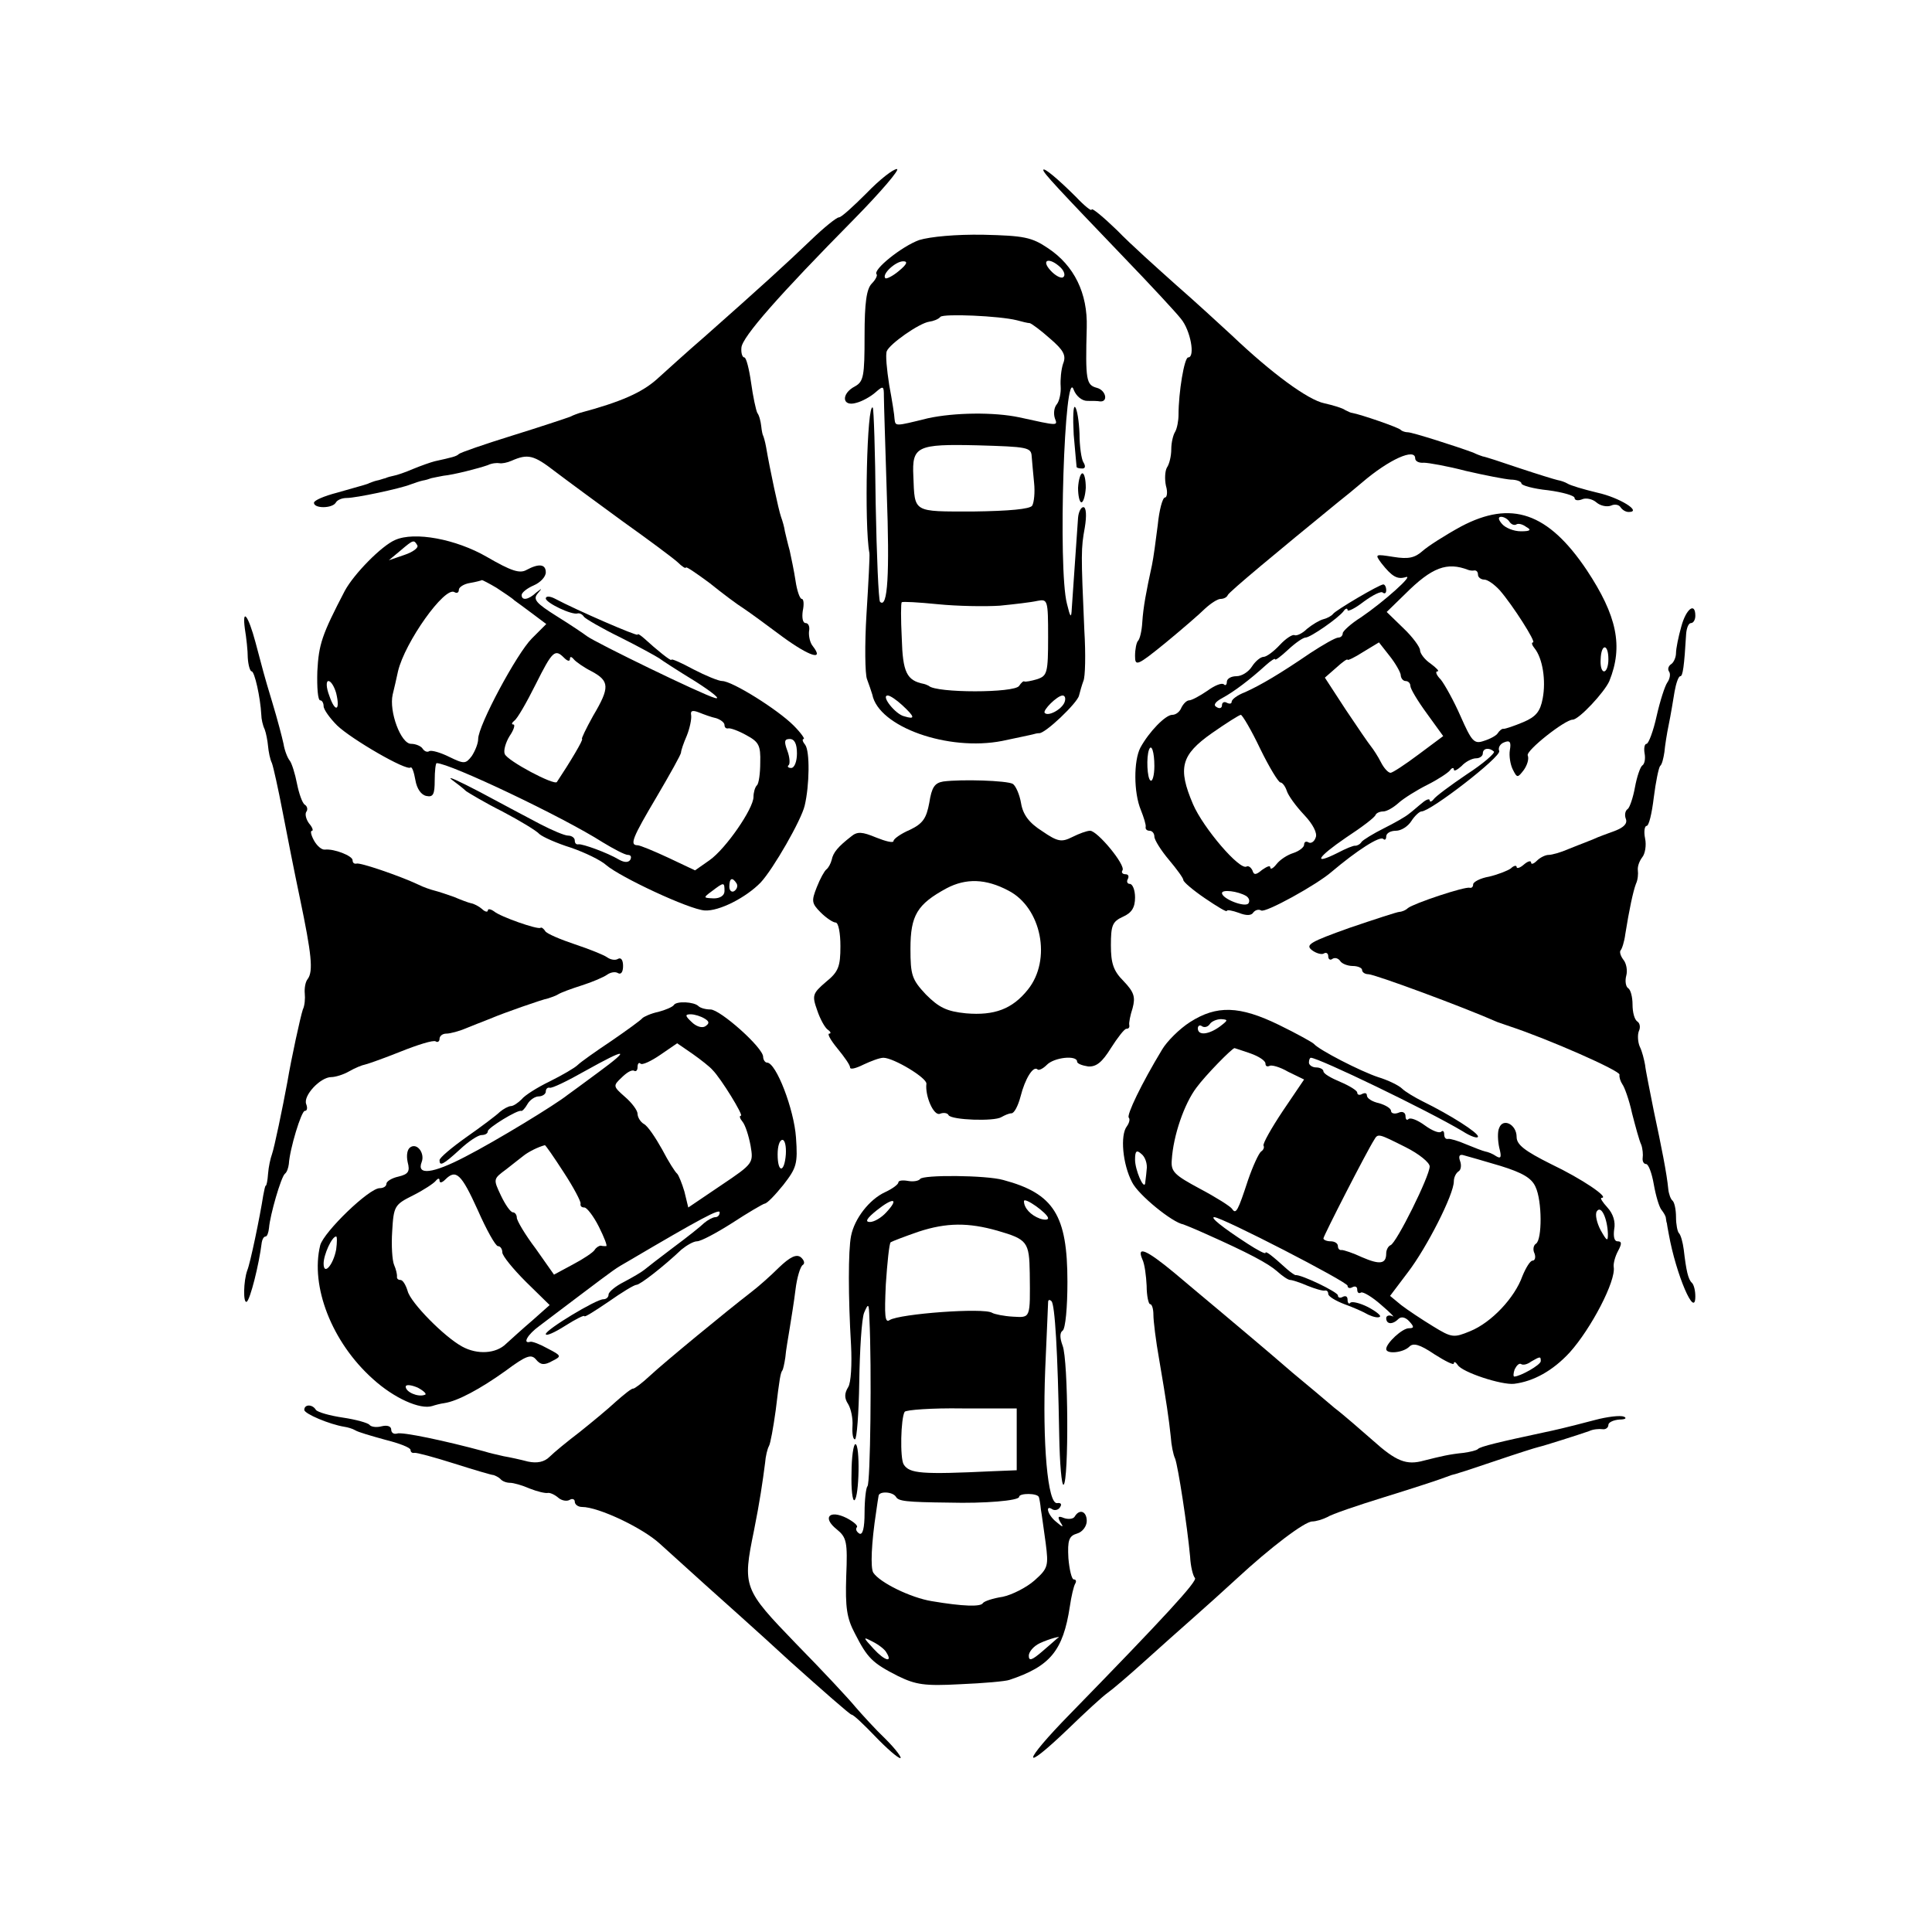 <?xml version="1.0" standalone="no"?>
<!DOCTYPE svg PUBLIC "-//W3C//DTD SVG 20010904//EN"
 "http://www.w3.org/TR/2001/REC-SVG-20010904/DTD/svg10.dtd">
<svg version="1.0" xmlns="http://www.w3.org/2000/svg"
 width="400pt" height="400pt" viewBox="0 0 400 400"
 preserveAspectRatio="xMidYMid meet">
<g transform="translate(0,400) scale(0.1,-0.1)"
fill="#000000" stroke="none">
<path d="M1794 3600 c-27 -27 -52 -50 -57 -50 -5 0 -31 -21 -58 -47 -51 -49
-106 -99 -219 -199 -36 -31 -81 -72 -101 -90 -31 -27 -73 -46 -159 -69 -3 -1
-12 -4 -20 -8 -8 -3 -62 -21 -120 -39 -58 -18 -107 -35 -110 -38 -5 -5 -14 -7
-50 -15 -8 -2 -28 -9 -45 -16 -16 -7 -34 -13 -40 -14 -5 -1 -13 -3 -17 -5 -5
-1 -12 -4 -18 -5 -5 -1 -12 -4 -15 -5 -6 -3 -4 -2 -67 -20 -27 -7 -48 -16 -48
-21 0 -12 37 -12 45 0 3 6 13 10 23 10 19 0 109 19 132 28 8 3 20 7 25 8 6 1
13 3 18 5 4 1 15 3 25 5 21 2 72 15 92 22 8 4 19 5 24 4 5 -1 16 1 25 5 34 15
46 12 90 -22 25 -19 89 -66 141 -104 52 -37 103 -75 113 -84 9 -9 17 -14 17
-11 0 3 22 -12 49 -32 26 -21 58 -45 71 -53 12 -8 49 -35 81 -59 55 -40 86
-50 62 -19 -6 7 -9 21 -8 31 2 9 -1 17 -7 17 -6 0 -8 11 -6 25 3 14 2 25 -2
25 -4 0 -10 17 -13 38 -3 20 -9 48 -12 62 -4 14 -8 32 -10 40 -1 8 -5 22 -8
30 -5 14 -23 98 -31 145 -2 11 -5 21 -6 23 -1 1 -3 10 -4 20 -1 9 -4 22 -8 27
-3 6 -9 34 -13 63 -4 28 -10 52 -14 52 -4 0 -7 9 -6 20 1 22 80 111 233 266
56 57 96 104 89 104 -8 0 -36 -22 -63 -50z"/>
<path d="M2160 3648 c0 -6 30 -38 169 -183 53 -55 105 -111 116 -125 20 -24
30 -80 15 -80 -8 0 -20 -72 -20 -119 0 -12 -3 -28 -7 -35 -4 -6 -8 -22 -8 -36
0 -14 -4 -31 -9 -38 -4 -7 -5 -24 -2 -38 4 -13 2 -24 -2 -24 -5 0 -12 -26 -15
-57 -4 -32 -9 -69 -12 -83 -12 -55 -18 -87 -20 -118 -1 -18 -5 -35 -9 -39 -3
-3 -6 -17 -6 -31 0 -22 4 -21 63 27 34 28 71 60 82 71 12 11 26 20 32 20 6 0
13 3 15 8 2 6 103 90 228 192 14 11 36 29 50 41 56 48 110 72 110 50 0 -6 8
-10 18 -9 9 0 49 -7 87 -17 39 -9 80 -17 93 -18 12 0 22 -4 22 -8 0 -4 25 -11
55 -14 30 -4 55 -11 55 -16 0 -5 7 -6 15 -3 8 4 22 1 30 -6 8 -7 21 -10 30 -7
8 4 17 2 20 -3 4 -6 11 -10 17 -10 29 0 -19 30 -65 40 -29 7 -56 15 -62 19 -5
3 -14 6 -20 7 -5 1 -41 12 -80 25 -38 13 -72 24 -75 24 -3 1 -12 4 -20 8 -35
13 -126 42 -135 42 -5 0 -12 2 -15 5 -4 5 -83 32 -100 35 -3 0 -9 3 -15 6 -5
4 -25 10 -43 14 -34 7 -109 62 -192 141 -25 23 -76 70 -115 104 -38 34 -94 84
-122 113 -29 28 -53 48 -53 43 0 -4 -15 8 -32 26 -37 37 -68 63 -68 56z"/>
<path d="M1903 3503 c-36 -13 -97 -62 -88 -71 2 -2 -2 -11 -10 -19 -11 -11
-15 -40 -15 -108 0 -84 -2 -95 -20 -105 -29 -15 -27 -43 3 -34 12 3 30 13 40
22 16 14 17 13 17 -9 0 -13 3 -104 6 -201 6 -166 2 -239 -14 -224 -3 4 -7 95
-9 203 -1 107 -4 197 -6 199 -12 12 -18 -243 -7 -301 1 -5 -2 -62 -6 -126 -4
-64 -3 -125 1 -135 4 -11 9 -25 11 -32 13 -67 157 -118 269 -96 33 7 62 13 65
14 3 1 8 2 11 2 12 -2 80 63 83 78 2 8 6 22 9 30 4 8 5 56 2 105 -7 160 -7
169 1 213 4 24 3 42 -3 42 -5 0 -10 -10 -11 -22 -2 -25 -10 -148 -13 -188 -1
-21 -3 -19 -10 10 -19 72 -5 498 14 443 5 -13 17 -23 28 -23 10 0 22 0 26 -1
18 -2 13 23 -6 28 -22 6 -24 15 -21 125 2 71 -26 128 -80 164 -34 23 -50 26
-134 28 -57 1 -110 -4 -133 -11z m-42 -64 c-13 -11 -26 -17 -28 -15 -8 8 21
35 37 35 10 0 8 -6 -9 -20z m335 7 c8 -8 10 -17 5 -20 -4 -3 -16 3 -26 14 -21
23 -2 28 21 6z m-91 -109 c11 -3 23 -6 27 -6 4 -1 23 -15 42 -32 28 -24 34
-35 27 -52 -4 -12 -6 -33 -5 -47 1 -14 -3 -31 -8 -37 -6 -7 -7 -20 -4 -29 6
-16 8 -16 -74 2 -52 11 -134 10 -189 -2 -69 -17 -67 -17 -69 -1 0 6 -5 38 -11
70 -5 32 -8 63 -5 70 6 15 67 58 88 61 8 1 19 5 23 10 7 7 122 2 158 -7z m31
-282 c1 -11 3 -36 5 -55 2 -19 0 -40 -4 -47 -5 -7 -47 -11 -122 -12 -126 0
-121 -3 -124 73 -3 62 7 67 133 64 103 -3 111 -4 112 -23z m-66 -309 c30 3 65
7 78 10 21 4 22 2 22 -75 0 -74 -2 -80 -22 -87 -13 -4 -25 -6 -27 -5 -2 2 -7
-3 -11 -9 -9 -15 -172 -15 -187 0 -2 1 -6 3 -10 4 -36 7 -44 24 -46 95 -2 39
-2 73 0 74 1 2 35 0 75 -4 40 -4 98 -5 128 -3z m-202 -206 c27 -25 27 -30 4
-23 -18 4 -49 43 -34 43 5 0 18 -9 30 -20z m336 6 c-6 -15 -34 -30 -41 -22 -5
5 26 36 37 36 5 0 7 -6 4 -14z"/>
<path d="M2223 3100 c3 -36 6 -66 6 -67 1 -2 6 -3 12 -3 6 0 7 5 2 13 -4 6 -8
33 -8 59 -1 26 -5 51 -9 55 -4 5 -5 -21 -3 -57z"/>
<path d="M2232 2990 c0 -16 3 -30 7 -30 4 0 8 14 9 30 0 17 -3 30 -7 30 -4 0
-8 -13 -9 -30z"/>
<path d="M3025 2910 c-33 -18 -69 -41 -80 -51 -16 -14 -29 -17 -60 -12 -38 6
-39 6 -25 -13 22 -28 33 -34 50 -29 20 7 -45 -51 -92 -83 -21 -13 -38 -29 -38
-33 0 -5 -4 -9 -9 -9 -6 0 -32 -15 -58 -32 -63 -43 -102 -66 -135 -81 -16 -6
-28 -15 -28 -20 0 -4 -4 -5 -10 -2 -5 3 -10 1 -10 -5 0 -6 -5 -8 -11 -4 -8 4
-3 11 12 19 24 13 57 38 90 68 10 9 19 15 19 12 0 -3 12 6 27 20 15 14 31 25
36 25 10 0 69 41 79 55 4 6 8 6 8 2 0 -4 15 3 33 17 19 14 37 23 40 19 4 -3 7
-1 7 5 0 7 -3 12 -6 12 -8 0 -98 -53 -104 -61 -3 -4 -12 -9 -20 -11 -8 -2 -23
-11 -34 -20 -10 -10 -22 -15 -26 -13 -4 2 -18 -7 -30 -20 -13 -14 -28 -25 -34
-25 -6 0 -17 -9 -24 -20 -7 -11 -21 -20 -32 -20 -11 0 -20 -5 -20 -12 0 -6 -3
-8 -6 -5 -4 4 -19 -2 -34 -13 -16 -11 -33 -20 -38 -20 -5 0 -12 -7 -16 -15 -3
-8 -11 -15 -19 -15 -14 0 -48 -35 -66 -68 -14 -27 -14 -93 1 -129 6 -15 11
-31 10 -35 -1 -5 3 -8 8 -8 6 0 10 -6 10 -12 0 -7 14 -29 30 -48 16 -19 30
-38 30 -42 0 -4 20 -21 45 -38 25 -17 45 -29 45 -26 0 3 11 1 25 -4 15 -6 26
-6 30 1 4 5 11 7 16 4 8 -6 115 53 146 80 52 44 100 75 107 68 3 -3 6 -1 6 5
0 7 9 12 20 12 11 0 25 9 32 20 7 11 17 20 21 20 19 0 165 113 161 125 -3 7 2
15 10 18 12 5 15 1 12 -16 -2 -12 1 -30 6 -40 9 -18 10 -18 23 -1 7 10 11 23
8 30 -4 10 77 74 93 74 13 0 66 57 76 80 29 72 16 135 -47 230 -80 119 -156
145 -260 90z m100 10 c4 -6 10 -8 14 -6 4 3 13 1 21 -5 11 -6 9 -9 -11 -9 -15
0 -32 7 -39 15 -8 9 -9 15 -2 15 6 0 14 -5 17 -10z m-85 -100 c3 -1 8 -2 13
-1 4 0 7 -3 7 -9 0 -5 6 -10 13 -10 7 0 21 -10 32 -22 27 -31 76 -108 69 -108
-4 0 -2 -6 3 -12 17 -21 24 -67 17 -104 -5 -27 -14 -38 -40 -49 -19 -8 -37
-14 -41 -14 -3 1 -9 -4 -12 -9 -3 -5 -16 -12 -29 -16 -20 -7 -25 -1 -48 51
-14 32 -33 66 -41 76 -9 9 -12 17 -7 17 5 0 -2 7 -14 16 -12 8 -22 21 -22 28
0 6 -15 27 -34 45 l-35 34 38 37 c56 56 87 67 131 50z m-140 -217 c0 -7 5 -13
10 -13 6 0 10 -5 10 -10 0 -6 15 -31 34 -57 l34 -47 -51 -38 c-28 -21 -54 -38
-58 -38 -5 0 -14 10 -20 22 -6 12 -16 27 -20 32 -5 6 -29 41 -53 77 l-43 66
24 21 c12 11 23 19 23 16 0 -2 15 5 32 16 l33 20 22 -28 c12 -15 22 -33 23
-39z m430 32 c0 -14 -4 -25 -9 -25 -5 0 -8 11 -7 25 1 33 16 33 16 0z m-721
-185 c19 -39 38 -70 42 -70 4 0 10 -8 13 -17 3 -10 19 -32 36 -50 18 -19 28
-38 24 -47 -3 -9 -10 -13 -15 -10 -5 3 -9 1 -9 -5 0 -5 -10 -13 -22 -17 -13
-4 -28 -14 -35 -23 -7 -9 -13 -12 -13 -7 0 5 -7 2 -17 -5 -13 -11 -17 -11 -20
-1 -3 6 -8 10 -12 8 -14 -9 -90 80 -111 129 -32 75 -25 102 39 147 30 21 57
38 60 38 3 0 22 -32 40 -70z m-219 -36 c0 -19 -4 -33 -8 -30 -7 4 -9 49 -3 64
5 13 11 -5 11 -34z m703 30 c3 -3 -22 -25 -56 -47 -34 -23 -65 -46 -69 -52 -4
-5 -8 -6 -8 -2 0 4 -7 2 -15 -5 -9 -7 -21 -18 -28 -23 -7 -6 -30 -19 -52 -30
-22 -11 -43 -24 -46 -28 -3 -5 -9 -8 -13 -8 -3 1 -20 -6 -37 -15 -52 -26 -42
-9 18 32 32 21 60 42 61 47 2 4 9 7 16 7 7 0 21 8 32 18 10 9 37 26 59 37 22
11 43 25 47 30 4 6 8 6 8 2 0 -5 7 -1 16 7 8 9 22 16 30 16 8 0 14 5 14 10 0
11 13 13 23 4z m-513 -299 c6 -4 8 -10 5 -15 -6 -10 -55 9 -55 21 0 8 33 4 50
-6z"/>
<path d="M818 2882 c-28 -12 -85 -70 -104 -105 -48 -92 -54 -111 -57 -167 -1
-33 1 -60 6 -60 4 0 7 -6 7 -12 0 -7 13 -25 28 -40 29 -28 144 -95 152 -87 3
2 7 -9 10 -26 3 -18 12 -31 23 -33 14 -3 17 4 17 32 0 20 2 36 4 36 27 0 261
-111 344 -164 23 -14 46 -26 52 -26 6 0 8 -4 5 -10 -4 -6 -12 -6 -23 0 -25 15
-76 33 -84 32 -5 -1 -8 2 -8 8 0 5 -6 10 -14 10 -7 0 -33 11 -58 24 -25 13
-81 43 -124 66 -44 23 -70 35 -59 26 11 -8 25 -19 30 -24 6 -4 39 -24 75 -42
36 -19 71 -40 77 -47 7 -6 36 -19 65 -28 29 -10 62 -26 73 -36 29 -25 172 -92
204 -94 30 -2 86 27 116 58 26 28 84 129 91 159 10 42 11 113 1 126 -5 6 -7
12 -3 12 3 0 -6 13 -21 28 -33 33 -127 92 -148 92 -7 0 -34 11 -59 24 -26 14
-46 23 -46 20 0 -4 -31 21 -56 44 -8 7 -14 11 -14 8 0 -4 -125 50 -172 75 -10
5 -18 5 -18 0 0 -9 54 -35 66 -31 4 1 10 -2 13 -7 3 -4 37 -24 76 -43 38 -19
74 -39 80 -43 5 -4 39 -26 75 -48 36 -23 54 -38 40 -34 -26 7 -246 114 -265
128 -5 4 -33 23 -62 41 -43 27 -50 35 -40 47 10 12 10 12 -3 2 -16 -15 -30
-17 -30 -5 0 5 11 14 25 20 14 6 25 18 25 27 0 17 -14 19 -40 5 -14 -8 -32 -2
-82 27 -64 37 -150 53 -190 35z m46 -11 c3 -5 -9 -14 -27 -20 l-32 -11 24 20
c27 23 28 23 35 11z m164 -88 c15 -10 32 -21 37 -26 6 -4 23 -17 38 -28 l28
-21 -30 -30 c-31 -31 -111 -180 -111 -208 0 -9 -6 -24 -13 -35 -13 -17 -16
-17 -47 -2 -18 9 -36 14 -41 12 -4 -3 -10 -1 -14 5 -3 5 -14 10 -24 10 -21 0
-46 67 -38 102 3 12 8 34 11 48 14 60 97 177 117 164 5 -3 9 -1 9 5 0 5 10 12
23 14 12 2 23 5 25 6 1 0 15 -7 30 -16z m140 -145 c7 -7 12 -8 12 -2 0 5 3 5
8 -1 4 -5 21 -17 37 -25 37 -20 38 -33 3 -92 -15 -27 -25 -48 -23 -48 4 0 -26
-50 -52 -89 -5 -8 -103 44 -108 58 -3 7 2 24 10 37 9 13 12 24 8 24 -5 0 -3 4
2 8 6 4 25 37 44 75 35 70 40 74 59 55z m-472 -73 c9 -37 -2 -41 -14 -6 -7 18
-7 31 -2 31 5 0 12 -11 16 -25z m787 -52 c9 -3 17 -9 17 -14 0 -5 3 -8 8 -7 4
1 21 -5 37 -14 26 -14 30 -21 29 -57 0 -22 -3 -44 -7 -47 -4 -4 -7 -15 -7 -24
0 -24 -57 -107 -91 -131 l-30 -21 -55 26 c-30 14 -59 26 -64 26 -17 0 -11 15
40 101 27 46 50 87 50 91 0 4 5 19 12 35 6 15 10 34 9 42 -2 10 3 11 16 6 10
-4 26 -10 36 -12z m167 -73 c0 -16 -5 -30 -12 -30 -6 0 -9 3 -5 6 3 3 2 17 -3
30 -7 19 -6 24 5 24 10 0 15 -10 15 -30z m-125 -269 c3 -5 1 -12 -5 -16 -5 -3
-10 1 -10 9 0 18 6 21 15 7z m-25 -16 c0 -9 -9 -15 -22 -15 -22 1 -23 1 -4 15
25 19 26 19 26 0z"/>
<path d="M3481 2703 c-6 -21 -11 -46 -11 -55 0 -9 -5 -20 -10 -23 -6 -4 -8
-11 -4 -16 3 -5 1 -15 -4 -22 -5 -7 -15 -38 -22 -69 -7 -32 -17 -58 -21 -58
-4 0 -6 -9 -4 -20 2 -11 0 -22 -5 -25 -4 -3 -11 -23 -15 -45 -4 -22 -11 -42
-15 -45 -5 -3 -7 -12 -4 -20 4 -10 -4 -18 -22 -25 -16 -6 -36 -13 -44 -17 -8
-3 -17 -7 -20 -8 -3 -1 -18 -7 -33 -13 -16 -7 -34 -12 -41 -12 -6 0 -17 -5
-24 -12 -7 -7 -12 -8 -12 -4 0 5 -7 3 -15 -4 -8 -7 -15 -9 -15 -5 0 4 -6 3
-12 -3 -7 -5 -28 -13 -45 -17 -18 -3 -33 -11 -33 -16 0 -5 -3 -8 -7 -7 -10 3
-115 -32 -128 -42 -5 -5 -14 -8 -18 -8 -4 0 -50 -15 -103 -33 -81 -29 -92 -35
-78 -46 9 -7 21 -10 25 -7 5 3 9 0 9 -6 0 -6 4 -9 9 -5 5 3 12 1 16 -5 3 -5
15 -10 26 -10 10 0 19 -4 19 -8 0 -5 6 -9 13 -9 13 0 197 -68 267 -99 3 -1 14
-5 26 -9 79 -26 229 -92 227 -100 -1 -5 2 -14 6 -20 4 -5 14 -32 20 -60 7 -27
15 -57 19 -65 3 -8 4 -21 3 -27 -1 -7 2 -13 7 -13 5 0 12 -19 16 -42 4 -23 11
-47 16 -53 4 -5 9 -13 9 -17 1 -5 1 -9 2 -10 0 -2 2 -12 4 -23 15 -84 55 -177
55 -129 0 12 -3 24 -7 28 -8 7 -12 26 -17 69 -2 15 -6 30 -10 34 -3 3 -6 18
-6 33 0 15 -3 30 -7 34 -4 3 -8 14 -9 24 -3 32 -14 87 -30 162 -8 41 -17 84
-18 95 -2 11 -6 28 -11 38 -4 9 -5 24 -2 32 4 8 2 17 -3 20 -6 4 -10 19 -10
35 0 16 -4 31 -9 34 -5 3 -7 15 -4 26 3 11 0 26 -6 33 -6 8 -8 16 -6 19 3 3 8
18 10 34 8 50 16 88 22 104 4 8 5 21 4 28 -1 8 3 19 9 27 6 7 9 25 6 39 -3 14
-1 26 3 26 5 0 11 26 15 59 4 32 10 61 13 65 4 3 7 16 9 29 1 12 5 38 9 57 4
19 9 50 12 68 3 17 8 32 12 32 5 0 8 20 12 88 1 12 5 22 10 22 5 0 9 7 9 15 0
29 -19 15 -29 -22z"/>
<path d="M507 2698 c3 -18 6 -45 6 -60 1 -16 5 -28 8 -28 6 0 18 -53 20 -90 0
-8 3 -22 7 -30 3 -8 6 -24 7 -35 1 -11 4 -27 8 -35 3 -8 13 -53 22 -100 9 -47
25 -128 36 -180 24 -115 28 -151 16 -167 -5 -6 -7 -20 -6 -30 1 -10 0 -25 -4
-33 -5 -15 -24 -102 -32 -150 -10 -54 -27 -136 -32 -150 -3 -8 -7 -26 -8 -40
-1 -14 -3 -25 -5 -25 -1 0 -3 -9 -5 -20 -7 -45 -27 -141 -33 -155 -8 -22 -9
-70 -1 -65 7 5 25 75 31 123 1 6 4 12 8 12 3 0 6 8 7 18 2 26 25 106 33 112 4
3 7 12 8 20 2 32 26 110 33 110 5 0 6 6 3 14 -7 17 29 56 52 56 8 0 25 5 37
12 12 7 27 13 33 14 5 1 39 13 74 27 35 14 67 24 72 21 4 -3 8 0 8 5 0 6 6 11
14 11 8 0 27 5 43 12 15 6 30 12 33 13 3 1 12 5 20 8 21 9 103 38 115 40 6 2
15 5 20 8 6 4 28 12 50 19 22 7 45 17 52 22 7 5 17 7 23 3 6 -3 10 3 10 15 0
12 -4 18 -10 15 -6 -4 -16 -2 -23 3 -7 5 -37 17 -67 27 -30 10 -58 22 -61 27
-3 5 -8 9 -10 7 -6 -4 -83 23 -96 34 -7 5 -13 6 -13 2 0 -4 -6 -3 -12 3 -7 6
-17 11 -23 12 -5 1 -21 7 -35 13 -14 5 -32 11 -40 13 -8 2 -23 7 -35 13 -36
17 -120 46 -127 43 -5 -1 -8 2 -8 7 0 9 -38 24 -57 22 -7 -1 -17 8 -23 19 -6
11 -8 20 -4 20 3 0 1 7 -6 15 -6 8 -9 19 -6 24 4 5 2 12 -3 15 -5 3 -12 23
-16 43 -4 21 -11 43 -15 48 -5 6 -11 22 -13 35 -3 14 -13 52 -23 85 -20 66
-18 62 -35 125 -15 56 -28 73 -22 28z"/>
<path d="M1953 2382 c-18 -3 -24 -12 -29 -44 -6 -32 -13 -43 -40 -56 -19 -8
-34 -19 -34 -23 0 -5 -16 -1 -36 7 -29 12 -39 13 -52 2 -27 -21 -37 -33 -40
-48 -2 -8 -7 -17 -11 -20 -4 -3 -13 -19 -20 -37 -11 -28 -11 -33 8 -52 12 -12
26 -21 31 -21 6 0 10 -22 10 -49 0 -42 -4 -53 -30 -74 -28 -24 -29 -28 -18
-59 6 -18 16 -36 22 -40 6 -4 7 -8 3 -8 -5 0 3 -14 17 -31 14 -17 26 -34 26
-39 0 -5 12 -2 28 6 15 7 33 14 41 14 21 0 91 -42 89 -54 -3 -25 15 -67 28
-62 7 3 16 2 18 -3 7 -10 94 -13 109 -4 7 4 16 8 21 8 6 0 14 16 19 35 9 36
26 64 35 56 2 -3 11 1 19 9 15 16 63 21 63 7 0 -4 10 -8 23 -10 17 -1 29 9 47
38 14 22 28 40 32 40 5 0 7 3 6 8 -1 4 2 20 7 35 6 23 3 33 -19 56 -21 21 -26
37 -26 74 0 41 3 49 25 59 18 8 25 19 25 40 0 15 -5 28 -11 28 -5 0 -7 5 -4
10 3 6 1 10 -5 10 -6 0 -9 4 -6 8 7 11 -52 82 -67 82 -7 0 -23 -6 -37 -13 -22
-11 -30 -10 -62 12 -27 17 -40 34 -44 58 -3 18 -11 36 -17 40 -12 7 -106 10
-144 5z m135 -226 c68 -35 90 -143 40 -205 -32 -40 -69 -54 -128 -49 -40 4
-56 12 -83 39 -29 31 -32 40 -32 95 0 69 14 92 75 125 40 21 81 20 128 -5z"/>
<path d="M1395 1919 c-3 -4 -17 -10 -32 -14 -15 -3 -30 -10 -33 -13 -3 -4 -32
-25 -64 -47 -33 -22 -64 -44 -70 -50 -6 -6 -32 -21 -58 -34 -25 -12 -52 -29
-58 -37 -7 -7 -17 -14 -22 -14 -5 0 -16 -6 -23 -12 -7 -7 -39 -31 -69 -52 -31
-22 -56 -43 -56 -48 0 -13 7 -10 42 22 18 17 38 30 45 30 7 0 13 3 13 8 0 7
62 45 69 42 2 -1 8 5 13 14 5 9 16 16 23 16 8 0 15 5 15 10 0 5 3 9 8 8 4 -2
37 14 74 35 86 48 95 47 27 -3 -30 -22 -58 -43 -64 -47 -25 -20 -146 -94 -212
-128 -67 -35 -101 -39 -90 -11 7 18 -9 40 -23 31 -7 -4 -9 -17 -6 -31 5 -19 2
-25 -19 -30 -14 -3 -25 -10 -25 -15 0 -5 -6 -9 -14 -9 -22 0 -115 -90 -123
-118 -21 -85 24 -201 109 -277 44 -40 98 -64 123 -56 6 2 17 5 25 6 27 4 74
29 127 67 43 32 53 35 63 23 9 -11 17 -12 33 -3 20 10 20 11 -9 26 -16 9 -32
15 -36 14 -17 -5 -6 15 19 33 14 11 52 39 82 62 77 58 74 56 102 72 151 89
189 109 189 101 0 -6 -4 -10 -9 -10 -5 0 -16 -6 -23 -12 -7 -7 -36 -30 -63
-50 -28 -21 -55 -42 -61 -47 -6 -5 -25 -16 -42 -25 -18 -9 -32 -21 -32 -26 0
-6 -5 -10 -11 -10 -15 0 -119 -63 -119 -72 0 -5 18 3 40 17 22 14 40 23 40 20
0 -3 22 11 50 30 27 19 53 35 58 35 7 0 55 37 93 73 11 9 25 17 32 17 8 0 40
17 73 38 32 21 63 39 67 40 5 0 22 18 39 39 27 35 30 43 26 98 -4 58 -41 155
-60 155 -4 0 -8 6 -8 12 0 19 -89 98 -109 98 -10 0 -21 3 -25 7 -9 9 -46 11
-51 2z m64 -28 c10 -6 10 -10 1 -16 -7 -4 -19 0 -28 9 -14 13 -14 16 -2 16 8
0 21 -4 29 -9z m16 -106 c18 -18 65 -95 59 -95 -4 0 -2 -6 3 -12 6 -7 13 -29
17 -50 6 -36 6 -37 -61 -82 l-68 -46 -8 33 c-5 17 -12 34 -15 37 -4 3 -18 25
-31 50 -14 25 -30 49 -38 53 -7 4 -13 14 -13 21 0 7 -12 23 -26 35 -25 22 -25
23 -7 40 10 10 21 17 26 14 4 -2 7 1 7 8 0 7 3 10 6 7 3 -4 22 5 41 18 l35 24
32 -22 c17 -12 36 -27 41 -33z m152 -175 c-3 -39 -17 -39 -17 0 0 17 4 30 10
30 5 0 8 -13 7 -30z m-460 -37 c21 -32 36 -61 35 -65 -1 -5 2 -8 8 -8 5 0 19
-18 30 -40 11 -22 18 -40 15 -40 -3 0 -8 0 -11 1 -4 0 -10 -4 -13 -9 -3 -5
-24 -19 -45 -30 l-39 -21 -38 54 c-22 29 -39 58 -39 64 0 6 -4 11 -8 11 -5 0
-16 16 -25 35 -16 34 -16 34 11 54 15 12 32 25 37 29 9 7 28 17 43 21 1 1 19
-25 39 -56z m-178 -78 c18 -41 37 -75 42 -75 5 0 9 -6 9 -13 0 -7 22 -34 49
-61 l49 -48 -36 -32 c-20 -17 -44 -39 -54 -48 -21 -21 -60 -23 -91 -6 -37 20
-107 91 -113 115 -4 13 -10 23 -15 23 -5 0 -8 3 -7 8 0 4 -2 14 -6 23 -4 9 -6
41 -4 70 3 52 5 55 43 74 22 11 43 25 47 30 5 6 8 6 8 1 0 -6 5 -5 12 2 22 22
33 12 67 -63z m-293 -82 c-6 -32 -26 -55 -26 -29 0 18 17 56 26 56 2 0 2 -12
0 -27z m183 -301 c-14 -5 -39 6 -39 17 0 5 11 4 25 -2 13 -7 20 -14 14 -15z"/>
<path d="M2464 1884 c-22 -14 -48 -40 -58 -57 -43 -71 -74 -136 -69 -141 3 -3
1 -11 -4 -18 -14 -18 -9 -78 11 -116 13 -26 83 -83 106 -87 3 -1 23 -9 45 -19
90 -40 131 -62 149 -78 11 -10 23 -18 27 -18 4 0 20 -5 36 -12 15 -6 31 -11
36 -10 4 1 7 -2 7 -7 0 -5 15 -14 33 -21 17 -6 40 -16 50 -22 11 -5 21 -7 24
-4 3 2 -8 11 -25 20 -16 8 -32 12 -36 9 -3 -4 -6 -1 -6 6 0 7 -4 9 -10 6 -5
-3 -10 -2 -10 3 0 7 -77 44 -88 42 -1 0 -9 5 -17 12 -32 29 -45 39 -45 34 0
-3 -17 6 -37 19 -54 35 -78 55 -69 55 16 0 276 -134 276 -142 0 -5 5 -6 10 -3
6 3 10 1 10 -5 0 -6 3 -9 8 -6 4 2 23 -9 42 -26 19 -16 29 -27 23 -23 -7 3
-13 1 -13 -4 0 -13 13 -14 25 -2 6 6 15 4 23 -5 10 -11 10 -14 -1 -14 -14 0
-47 -31 -47 -43 0 -11 35 -8 48 5 8 8 21 5 52 -16 22 -14 40 -23 40 -19 0 5 4
3 8 -3 9 -15 91 -42 117 -39 40 5 80 27 115 65 44 49 96 148 91 177 -1 7 3 22
9 33 8 15 8 20 -1 20 -7 0 -9 10 -7 25 3 15 -2 32 -14 45 -10 11 -16 20 -12
20 17 0 -40 39 -105 70 -54 27 -71 40 -71 56 0 26 -28 40 -36 19 -4 -8 -3 -27
0 -41 5 -19 4 -24 -6 -18 -7 5 -17 9 -23 10 -5 1 -23 8 -40 15 -16 7 -33 12
-37 11 -5 -1 -8 3 -8 10 0 6 -3 8 -6 5 -4 -4 -19 2 -34 13 -15 11 -30 17 -34
13 -3 -3 -6 -1 -6 6 0 8 -7 11 -15 7 -8 -3 -15 -1 -15 4 0 5 -11 12 -25 16
-14 3 -25 10 -25 16 0 5 -4 6 -10 3 -5 -3 -10 -2 -10 3 0 4 -16 14 -35 22 -19
8 -35 17 -35 22 0 4 -7 8 -15 8 -8 0 -15 5 -15 10 0 6 2 10 4 10 16 0 242
-109 314 -152 17 -11 32 -16 32 -11 0 8 -56 44 -115 73 -16 8 -36 20 -42 26
-7 7 -30 18 -50 24 -36 12 -122 56 -133 69 -3 3 -35 21 -72 39 -82 40 -129 41
-184 6z m62 -9 c-23 -17 -46 -20 -46 -4 0 5 4 8 9 4 5 -3 12 -1 16 5 3 5 14
10 23 10 15 -1 15 -2 -2 -15z m63 -56 c17 -6 31 -15 31 -21 0 -5 3 -7 8 -5 4
3 22 -2 39 -12 l33 -16 -44 -65 c-24 -36 -42 -68 -40 -72 2 -3 0 -9 -5 -12 -5
-4 -17 -30 -27 -59 -21 -64 -25 -72 -33 -60 -3 5 -33 24 -67 42 -52 28 -60 35
-58 59 3 51 26 117 51 150 19 26 74 82 79 82 1 0 15 -5 33 -11z m321 -194 c28
-14 50 -32 50 -40 0 -20 -69 -159 -81 -163 -5 -2 -9 -10 -9 -17 0 -22 -13 -24
-50 -8 -19 9 -38 15 -42 15 -5 -1 -8 3 -8 8 0 6 -7 10 -15 10 -8 0 -15 3 -15
6 0 5 89 179 105 204 8 14 9 13 65 -15z m-536 -47 c-1 -13 -3 -25 -3 -28 -3
-14 -21 28 -21 49 0 18 3 21 13 12 8 -6 13 -21 11 -33z m733 8 c45 -14 64 -25
72 -43 14 -29 14 -110 1 -118 -5 -3 -7 -12 -3 -20 3 -8 1 -15 -4 -15 -5 0 -14
-15 -21 -32 -16 -45 -64 -96 -108 -114 -34 -14 -38 -14 -77 10 -23 14 -53 34
-66 44 l-23 19 37 49 c39 51 95 161 95 188 0 8 4 17 10 21 5 3 6 13 3 21 -4
11 -1 15 8 12 8 -2 42 -12 76 -22z m222 -141 c0 -16 -2 -15 -15 8 -8 15 -12
33 -8 39 9 14 22 -15 23 -47z m-139 -263 c0 -8 -43 -32 -55 -32 -2 0 -2 7 1
15 4 8 9 13 13 11 4 -3 13 -1 21 5 19 11 20 11 20 1z"/>
<path d="M1905 1559 c-3 -4 -14 -6 -25 -4 -11 2 -20 1 -20 -3 0 -4 -12 -13
-27 -20 -33 -15 -64 -55 -71 -91 -6 -30 -6 -126 0 -226 2 -39 0 -78 -6 -87 -8
-13 -8 -23 0 -35 6 -10 10 -30 9 -45 -1 -16 1 -28 5 -28 4 0 8 54 9 119 1 66
5 130 10 143 9 21 10 20 11 -12 5 -101 2 -342 -4 -347 -3 -3 -6 -28 -6 -55 0
-32 -4 -47 -11 -43 -6 4 -8 9 -5 13 3 3 -6 11 -21 19 -36 18 -51 1 -21 -23 21
-17 23 -26 20 -98 -2 -64 1 -86 18 -118 26 -51 36 -61 89 -88 37 -18 55 -21
129 -17 48 2 94 6 102 9 84 28 111 60 125 152 3 21 8 42 11 47 3 5 2 9 -3 9
-4 0 -9 20 -11 44 -2 37 1 46 18 51 11 3 20 15 20 26 0 20 -15 26 -25 9 -3 -5
-13 -6 -22 -3 -12 5 -14 3 -8 -8 8 -12 6 -12 -8 0 -18 14 -24 37 -8 26 5 -3
13 -1 16 5 4 6 1 9 -6 8 -20 -4 -31 125 -25 277 3 72 6 134 6 139 0 5 3 6 7 2
7 -7 13 -103 16 -278 1 -58 5 -104 9 -102 11 7 10 258 -2 288 -6 16 -6 27 0
31 6 4 10 49 10 101 0 138 -28 183 -133 211 -35 10 -167 11 -172 2z m-70 -69
c-10 -11 -25 -20 -34 -20 -11 0 -6 8 14 24 35 28 47 25 20 -4z m335 -12 c0 -4
-8 -4 -17 -1 -19 7 -33 22 -33 36 0 10 49 -25 50 -35z m-105 -26 c62 -18 66
-23 67 -88 1 -95 2 -92 -35 -90 -18 1 -38 5 -43 8 -17 11 -191 -2 -212 -15
-10 -7 -11 9 -8 74 3 45 7 84 10 87 3 2 29 12 58 22 58 19 103 19 163 2z m40
-432 l0 -64 -50 -2 c-147 -7 -172 -5 -184 14 -8 13 -6 96 2 109 3 4 56 8 119
7 l113 0 0 -64z m-250 -119 c5 -9 20 -11 110 -12 73 -2 145 4 145 12 0 8 39 8
41 -1 1 -3 3 -14 4 -25 2 -11 6 -42 10 -70 6 -47 5 -52 -23 -77 -17 -15 -47
-30 -66 -34 -20 -3 -38 -9 -41 -13 -4 -8 -41 -7 -106 4 -43 7 -107 38 -121 59
-6 10 -4 61 6 126 2 14 4 28 5 33 1 10 29 9 36 -2z m-20 -322 c14 -22 -3 -18
-26 7 -23 25 -23 26 -2 15 12 -6 25 -16 28 -22z m354 29 c-2 -2 -16 -14 -31
-27 -21 -18 -28 -21 -28 -9 0 8 10 20 23 26 19 9 49 17 36 10z"/>
<path d="M1613 1376 c-17 -17 -44 -41 -60 -53 -48 -37 -177 -143 -207 -171
-16 -15 -32 -27 -35 -27 -3 1 -19 -12 -36 -27 -16 -15 -50 -43 -75 -63 -25
-19 -53 -42 -62 -51 -11 -11 -26 -14 -45 -10 -15 4 -38 9 -50 11 -13 3 -31 7
-40 10 -81 22 -171 41 -181 37 -7 -2 -12 2 -12 8 0 7 -8 10 -20 7 -11 -3 -22
-1 -25 3 -3 4 -28 11 -55 15 -27 4 -52 11 -56 16 -7 12 -24 12 -24 0 0 -8 52
-30 83 -35 7 -1 17 -4 22 -7 6 -4 34 -12 63 -20 28 -7 52 -16 52 -21 0 -4 3
-7 8 -6 4 1 41 -9 82 -22 41 -13 78 -24 82 -24 3 -1 10 -4 14 -8 4 -5 13 -8
20 -8 7 0 25 -5 41 -12 15 -6 32 -10 37 -9 4 1 14 -3 22 -10 7 -6 18 -8 24 -4
5 3 10 1 10 -4 0 -6 7 -11 15 -11 34 0 125 -43 161 -76 22 -20 64 -58 94 -85
30 -27 110 -98 176 -159 67 -60 124 -110 127 -110 4 0 25 -20 49 -45 24 -25
47 -45 52 -45 4 0 -9 18 -30 39 -22 21 -50 52 -63 67 -13 16 -68 75 -123 131
-109 113 -111 117 -87 234 12 60 18 101 23 140 1 14 5 30 8 35 3 5 9 38 14 74
8 67 10 78 14 83 1 1 4 13 6 27 1 14 6 41 9 60 3 19 9 55 12 80 3 25 10 48 15
51 5 3 3 10 -4 16 -9 7 -22 1 -45 -21z"/>
<path d="M2365 1393 c5 -10 8 -35 9 -55 0 -21 4 -38 7 -38 4 0 7 -10 7 -22 0
-13 5 -54 12 -93 15 -88 20 -122 24 -160 1 -16 5 -37 9 -45 6 -16 25 -138 31
-203 1 -20 6 -40 10 -44 6 -6 -62 -80 -258 -281 -100 -102 -104 -127 -4 -31
35 34 71 67 81 74 10 7 44 36 75 64 31 28 77 69 102 91 25 22 66 59 91 82 68
63 140 118 156 118 7 0 21 4 31 9 9 6 62 24 117 41 55 17 107 34 115 37 8 3
20 7 25 9 6 1 46 14 90 29 44 15 85 28 90 29 13 3 85 26 105 33 8 4 21 5 28 4
6 -1 12 3 12 9 0 5 10 10 23 11 12 0 16 3 9 6 -7 3 -34 0 -60 -7 -61 -16 -83
-21 -107 -26 -89 -19 -131 -29 -135 -34 -3 -3 -16 -6 -30 -8 -30 -3 -46 -7
-82 -16 -36 -10 -57 -2 -106 42 -23 20 -58 51 -79 67 -20 17 -59 50 -87 73
-67 58 -106 90 -152 129 -22 18 -63 53 -93 78 -58 48 -78 56 -66 28z"/>
<path d="M1763 950 c-1 -33 2 -58 6 -56 10 6 12 116 2 116 -4 0 -8 -27 -8 -60z"/>
</g>
</svg>
